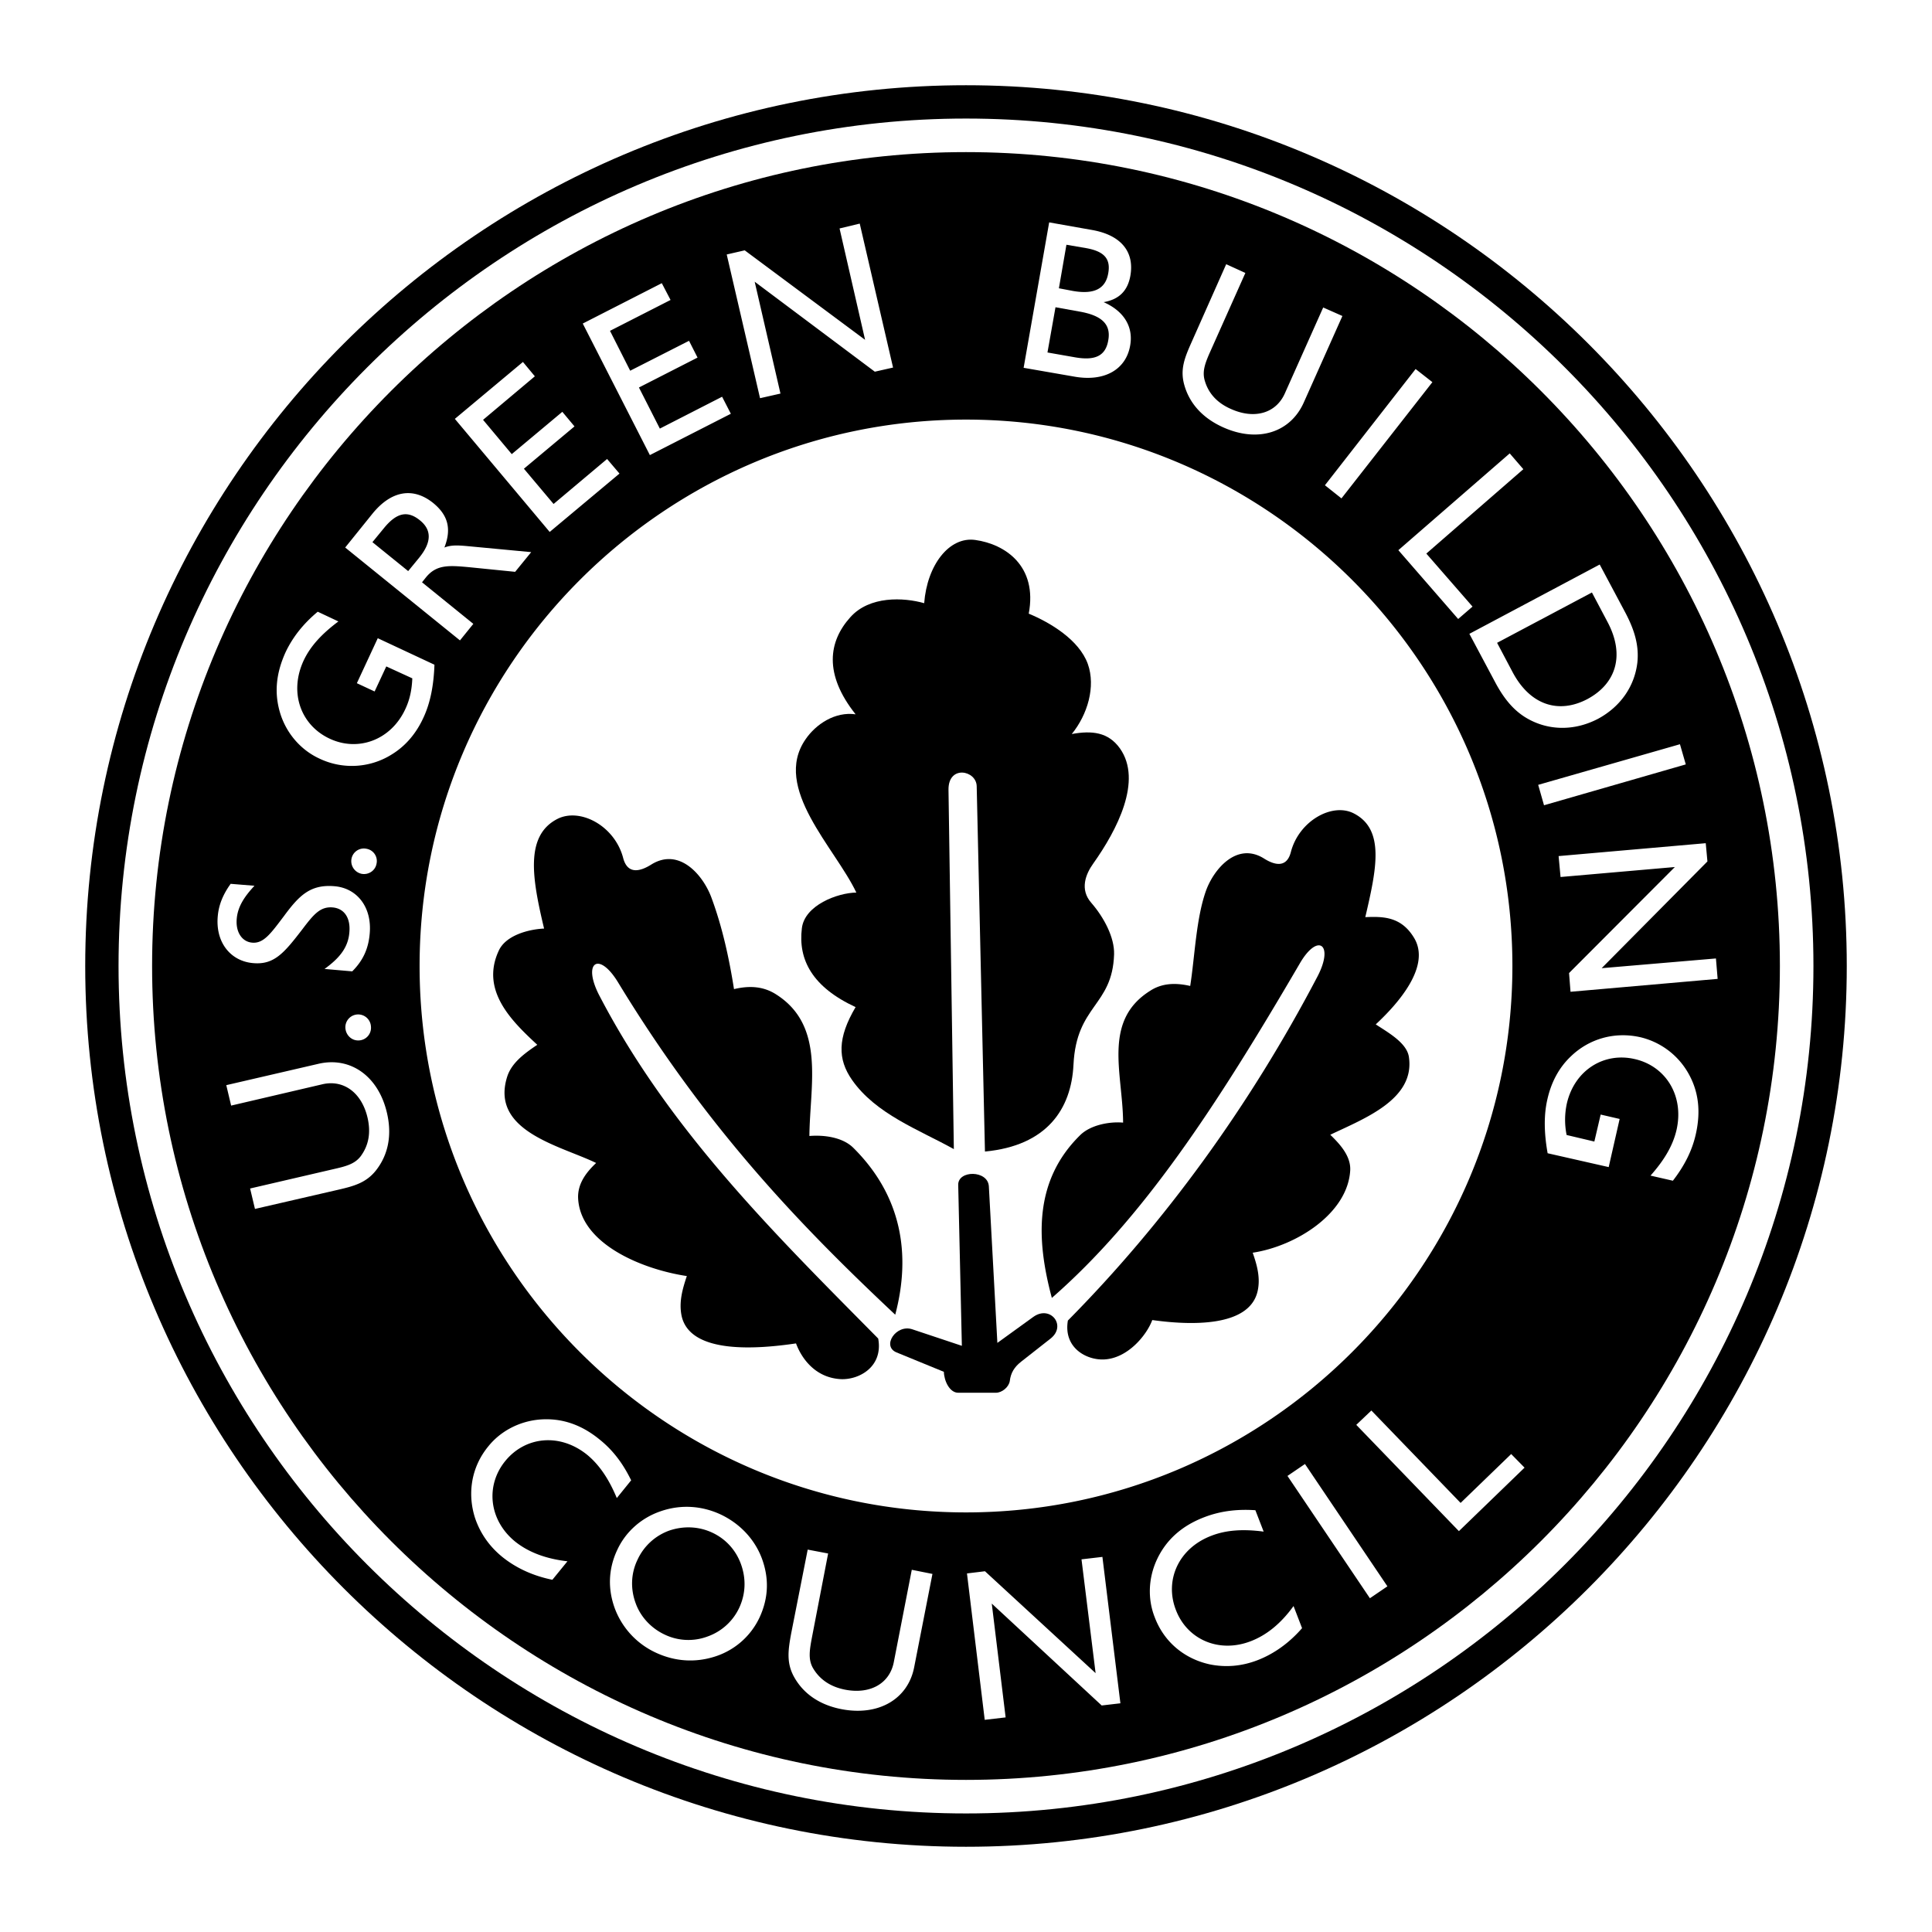 <svg xmlns="http://www.w3.org/2000/svg" width="2500" height="2500" viewBox="0 0 192.756 192.756"><g fill-rule="evenodd" clip-rule="evenodd"><path fill="#fff" d="M0 0h192.756v192.756H0V0z"/><path d="M96.378 8.504c48.401 0 87.874 39.473 87.874 87.874 0 48.401-39.473 87.874-87.874 87.874-48.401 0-87.875-39.473-87.875-87.874.001-48.401 39.474-87.874 87.875-87.874z"/><path d="M96.378 11.828c46.557 0 84.549 37.992 84.549 84.55s-37.992 84.55-84.549 84.55c-46.558 0-84.551-37.992-84.551-84.55s37.994-84.55 84.551-84.55z" fill="#fff"/><path d="M96.378 15.176c44.713 0 81.202 36.488 81.202 81.202s-36.488 81.202-81.202 81.202-81.203-36.488-81.203-81.202c.001-44.713 36.49-81.202 81.203-81.202z"/><path fill="#fff" d="M145.555 152.762l6.55-6.334-1.334-1.358-5.046 4.877-8.903-9.22-1.506 1.431 10.239 10.604zM136.676 159.457l1.746-1.189-8.225-12.204-1.746 1.19 8.225 12.203zM129.057 160.234c-1.26 1.746-2.691 2.91-4.293 3.518-3.178 1.213-6.332-.195-7.447-3.131-1.141-2.936.242-6.139 3.541-7.398 1.504-.584 3.203-.68 5.217-.414l-.826-2.135c-1.479-.096-3.227-.023-5.119.705-2.207.848-3.76 2.23-4.682 4.172-.873 1.844-.971 3.955-.242 5.799.922 2.449 2.936 4.148 5.506 4.707 1.553.314 3.154.193 4.732-.412 1.648-.631 3.178-1.723 4.463-3.203l-.85-2.208zM98.246 171.588l2.086-.242-1.383-11.356 10.967 10.166 1.867-.218-1.795-14.606-2.086.244 1.407 11.354-11.039-10.166-1.795.218 1.771 14.606zM80.584 154.605l-1.65 8.369c-.292 1.602-.485 2.863.243 4.246.922 1.723 2.547 2.863 4.755 3.299 3.736.729 6.672-1.02 7.278-4.197l1.82-9.291-2.062-.412-1.795 9.219c-.412 2.111-2.329 3.227-4.852 2.742-1.504-.293-2.571-1.045-3.227-2.184-.485-.875-.315-1.82-.073-3.105l1.601-8.299-2.038-.387zM61.587 154.629c-.897 1.893-.971 3.93-.218 5.92a7.93 7.93 0 0 0 4.076 4.342c1.941.898 4.003 1.02 6.017.34a7.373 7.373 0 0 0 4.319-3.857c.897-1.941.97-3.906.219-5.92-.728-1.916-2.208-3.469-4.125-4.367-1.893-.873-3.979-.994-5.944-.314-1.942.653-3.518 2.061-4.344 3.856zM56.614 155.77c-2.135-.242-3.882-.898-5.216-1.965-2.62-2.135-2.984-5.58-.995-8.031 1.989-2.451 5.435-2.838 8.176-.631 1.237 1.02 2.184 2.451 2.96 4.318l1.432-1.771c-.655-1.334-1.577-2.812-3.154-4.074-1.843-1.504-3.809-2.16-5.968-1.99-2.014.17-3.906 1.141-5.143 2.693-1.65 2.014-2.111 4.633-1.31 7.133.509 1.504 1.407 2.814 2.717 3.881 1.383 1.117 3.082 1.893 4.998 2.281l1.503-1.844zM160.5 116.441l1.092-4.803-1.893-.438-.631 2.693-2.766-.654a7.642 7.642 0 0 1 .025-3.154c.775-3.324 3.711-5.145 6.793-4.416 3.057.703 4.924 3.639 4.148 7.061-.363 1.576-1.238 3.031-2.596 4.561l2.232.51c1.164-1.504 1.916-3.008 2.279-4.609.533-2.33.291-4.393-.824-6.26a7.482 7.482 0 0 0-4.684-3.445c-2.547-.582-5.119.121-6.986 1.941-1.141 1.092-1.916 2.523-2.305 4.246-.363 1.553-.34 3.348.023 5.385l6.093 1.382zM155.502 85.412l.195 2.087 11.403-.995-10.555 10.578.146 1.867 14.678-1.285-.17-2.038-11.402.97 10.553-10.65-.168-1.82-14.68 1.286zM153.465 78.304l.582 2.037 14.144-4.076-.582-2.013-14.144 4.052zM162.15 61.102l-2.547-4.779-13.003 6.914 2.547 4.779c.922 1.747 1.965 3.008 3.445 3.785 2.109 1.116 4.609 1.092 6.865-.097 2.232-1.213 3.639-3.251 3.906-5.629.17-1.698-.291-3.226-1.213-4.973zM139.514 54.891l5.968 6.866 1.432-1.237-4.609-5.289 9.679-8.419-1.359-1.577-11.111 9.656zM132.188 48.414l1.65 1.31 9.072-11.597-1.674-1.31-9.048 11.597zM122.338 26.36l-3.469 7.812c-.656 1.479-1.141 2.645-.729 4.173.51 1.893 1.844 3.372 3.906 4.294 3.469 1.553 6.695.51 8.029-2.475l3.857-8.637-1.916-.849-3.834 8.588c-.873 1.941-2.984 2.596-5.336 1.553-1.408-.606-2.281-1.577-2.645-2.839-.291-.97.072-1.843.605-3.032l3.445-7.715-1.913-.873zM102.127 36.696l5.023.873c3.08.558 5.191-.728 5.604-3.081.34-1.868-.605-3.445-2.645-4.343 1.529-.267 2.402-1.116 2.67-2.645.412-2.377-.922-4.052-3.857-4.561l-4.246-.752-2.549 14.509zM75.829 39.728l2.038-.461-2.572-11.16 11.986 8.977 1.819-.413-3.324-14.362-2.013.485 2.547 11.112-12.01-8.929-1.795.413 3.324 14.338zM64.838 45.405l8.079-4.124-.873-1.698-6.211 3.178-2.086-4.1 5.847-2.985-.849-1.674-5.871 2.985-2.014-3.979 6.041-3.081-.874-1.674-7.885 4.027 6.696 13.125zM54.843 53.072l6.963-5.823-1.237-1.456-5.338 4.489-2.96-3.518 5.047-4.222-1.214-1.455-5.046 4.221-2.862-3.421 5.167-4.343-1.189-1.431-6.793 5.678 9.462 11.281zM45.891 63.892l1.334-1.649-5.12-4.148.388-.485c1.044-1.286 2.257-1.213 4.319-1.02l4.585.461 1.601-1.965-6.429-.606c-.849-.073-1.553-.121-2.231.146.727-1.868.363-3.227-1.116-4.44-1.99-1.601-4.173-1.261-6.065 1.068l-2.717 3.372 11.451 9.266zM37.69 63.674l-2.086 4.489 1.771.825 1.165-2.499 2.596 1.189c-.048 1.188-.267 2.159-.703 3.081-1.432 3.081-4.707 4.27-7.545 2.936-2.863-1.334-4.076-4.585-2.596-7.788.68-1.455 1.844-2.693 3.47-3.906l-2.062-.97c-1.456 1.213-2.499 2.547-3.202 4.027-.995 2.184-1.165 4.221-.485 6.283.655 1.941 2.062 3.518 3.857 4.343a7.498 7.498 0 0 0 7.254-.437c1.334-.825 2.402-2.062 3.13-3.664.679-1.456 1.019-3.203 1.091-5.265l-5.655-2.644zM36.089 87.183c.679.121 1.358-.315 1.479-1.019a1.238 1.238 0 0 0-.995-1.48 1.256 1.256 0 0 0-1.504.995 1.293 1.293 0 0 0 1.02 1.504zM35.143 96.912c1.092-1.092 1.625-2.281 1.747-3.81.218-2.62-1.286-4.488-3.494-4.682-2.45-.218-3.566.946-5.071 2.984-1.286 1.698-2.013 2.742-3.153 2.645-.995-.073-1.674-1.019-1.553-2.377.097-1.165.704-2.159 1.771-3.299l-2.377-.194c-.752 1.043-1.188 2.086-1.286 3.227-.243 2.621 1.286 4.489 3.518 4.683 2.111.194 3.105-1.019 4.901-3.348 1.14-1.504 1.795-2.305 3.033-2.208 1.165.097 1.82 1.043 1.674 2.523-.122 1.432-.922 2.499-2.475 3.616l2.765.24zM35.822 103.803a1.261 1.261 0 0 0 1.189-1.359 1.277 1.277 0 1 0-2.547.17c.072.702.655 1.236 1.358 1.189zM25.438 120.615l8.322-1.918c1.577-.363 2.79-.703 3.761-1.939 1.212-1.553 1.601-3.494 1.091-5.701-.849-3.688-3.639-5.654-6.817-4.926l-9.219 2.135.485 2.039 9.146-2.137c2.086-.461 3.882.85 4.464 3.35.34 1.479.121 2.74-.679 3.832-.607.801-1.504 1.02-2.79 1.311l-8.249 1.916.485 2.038zM96.378 41.863c30.036 0 54.514 24.479 54.514 54.515s-24.479 54.515-54.514 54.515-54.515-24.479-54.515-54.515c0-30.035 24.48-54.515 54.515-54.515z"/><path d="M63.601 155.623a5.56 5.56 0 0 1 3.154-2.91c1.407-.486 2.936-.438 4.294.193s2.378 1.748 2.888 3.178c.509 1.432.46 2.912-.17 4.295a5.514 5.514 0 0 1-3.154 2.887 5.465 5.465 0 0 1-4.318-.193c-1.335-.631-2.402-1.771-2.887-3.154-.511-1.407-.462-2.937.193-4.296zM160.379 62.048c1.771 3.324.85 6.163-1.99 7.691-2.838 1.504-5.701.655-7.471-2.669l-1.553-2.936 9.461-5.022 1.553 2.936zM105.307 30.654l2.426.437c2.184.388 3.129 1.262 2.838 2.863-.266 1.577-1.334 2.038-3.299 1.698l-2.766-.485.801-4.513zM105.646 28.762l.752-4.343 1.988.34c1.723.315 2.451 1.019 2.184 2.499-.266 1.577-1.432 2.135-3.518 1.771l-1.406-.267zM40.723 56.978l-3.566-2.887 1.116-1.359c1.237-1.528 2.329-1.868 3.615-.825 1.213.97 1.165 2.208-.049 3.712l-1.116 1.359zM104.943 129.494c9.049-7.908 16.303-18.924 24.746-33.383 1.795-3.082 3.42-1.893 1.77 1.285-6.793 12.98-15.309 24.65-24.916 34.354-.461 2.719 1.844 3.955 3.592 3.883 2.377-.098 4.27-2.426 4.828-3.932 3.639.51 9.654.777 10.504-2.861.316-1.359-.072-2.67-.484-3.857 4.318-.656 9.486-3.906 9.729-8.225.072-1.457-1.092-2.67-1.99-3.543 3.396-1.625 8.516-3.541 7.836-7.812-.242-1.383-2.086-2.4-3.299-3.201 2.377-2.209 5.482-5.848 3.834-8.613-1.287-2.159-3.105-2.159-4.877-2.086 1.115-4.779 1.99-8.758-1.164-10.359-2.16-1.092-5.459.776-6.26 3.857-.438 1.723-1.771 1.237-2.717.631-2.693-1.65-4.975 1.092-5.75 3.227-.996 2.79-1.117 6.575-1.578 9.51-1.576-.363-2.887-.242-4.002.486-4.779 3.008-2.717 8.271-2.693 13.148-1.383-.121-3.275.242-4.295 1.262-4.634 4.559-4.368 10.43-2.814 16.229zM89.318 131.168c-9.219-8.66-18.682-18.389-27.658-33.164-1.941-3.179-3.591-1.965-1.844 1.357 7.06 13.562 17.784 24.043 27.803 34.186.51 2.812-1.892 4.123-3.712 4.051-2.499-.121-3.906-1.99-4.488-3.566-3.785.559-10.505 1.115-11.403-2.693-.315-1.432.097-2.789.509-4.027-4.513-.68-10.602-3.227-10.845-7.738-.073-1.504.85-2.645 1.796-3.543-3.542-1.723-10.578-3.154-8.88-8.588.437-1.408 1.747-2.354 3.009-3.203-2.475-2.305-5.726-5.385-3.833-9.413.704-1.504 2.936-2.111 4.512-2.184-1.188-4.973-1.94-9.268 1.334-10.942 2.256-1.14 5.702.68 6.551 3.882.461 1.796 1.844 1.286 2.838.655 2.814-1.723 5.192 1.141 5.993 3.373 1.067 2.887 1.747 5.992 2.232 9.074 1.625-.389 2.984-.244 4.173.508 4.974 3.131 3.396 9.051 3.349 14.145 1.455-.121 3.299.121 4.366 1.164 4.829 4.779 5.799 10.625 4.198 16.666z"/><path d="M95.965 134.273l-.364-16.061c-.024-1.48 2.959-1.48 3.057.146l.85 15.623 3.59-2.596c1.699-1.213 3.348.873 1.723 2.16l-2.936 2.305c-.68.533-1.043 1.115-1.139 1.939-.098.607-.777 1.166-1.385 1.166h-3.76c-.849 0-1.407-1.166-1.431-2.088l-4.731-1.939c-1.504-.631-.024-2.84 1.577-2.305l4.949 1.65zM95.165 114.646c-3.494-1.941-7.788-3.494-10.166-6.914-1.432-2.062-1.455-4.174.364-7.254-4.294-1.99-5.75-4.707-5.361-7.861.267-2.305 3.566-3.542 5.434-3.566-2.11-4.464-8.418-10.433-5.07-15.285 1.043-1.528 2.96-2.79 4.998-2.499-3.203-4.027-2.693-7.278-.533-9.68 1.917-2.159 5.337-1.989 7.375-1.407.291-3.809 2.498-6.672 5.095-6.308 2.982.413 6.234 2.596 5.336 7.352 2.111.874 5.023 2.596 5.896 5.022.801 2.256-.023 5.046-1.602 6.987 2.014-.364 3.639-.194 4.803 1.432 2.281 3.227-.291 8.151-2.668 11.5-.729 1.019-1.383 2.572-.17 3.93 1.238 1.432 2.305 3.421 2.256 5.119-.17 5.193-3.76 5.023-4.051 11.015-.219 4.439-2.668 8.078-8.832 8.66l-.824-36.44c-.023-1.601-2.838-2.159-2.814.34l.534 35.857z"/></g></svg>